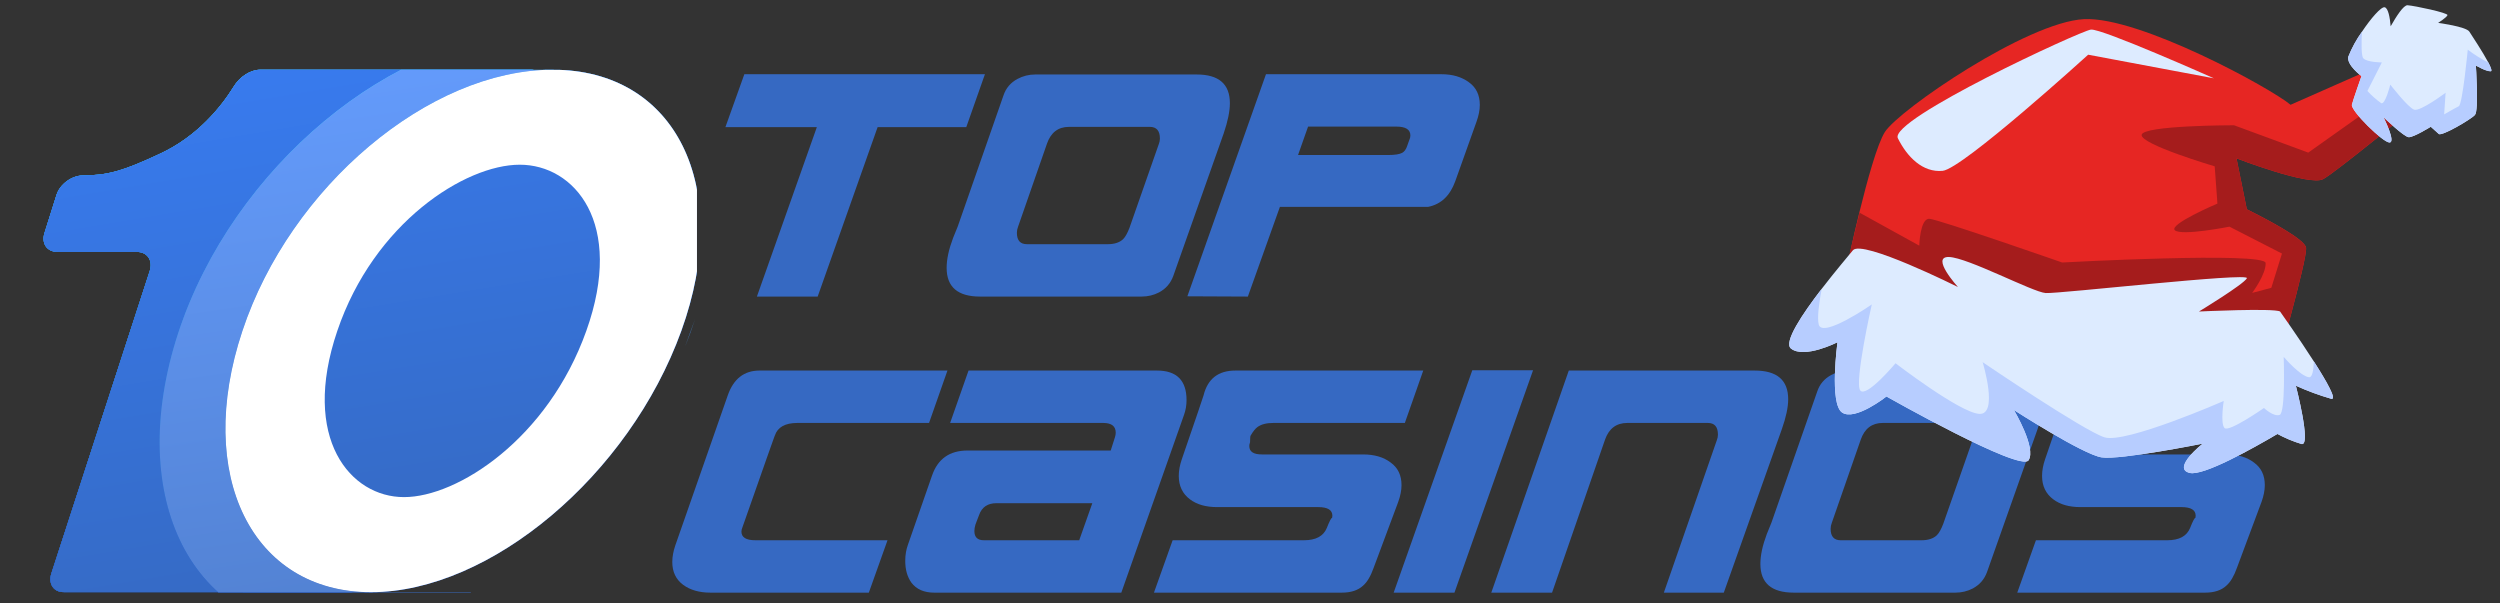 <svg width="203" height="49" viewBox="0 0 203 49" fill="none" xmlns="http://www.w3.org/2000/svg">
<rect x="0" y="0" width="203" height="49" fill="#333333" stroke="none"/>
<path d="M66.395 24.082H61.46L66.327 10.325H58.902L60.441 6.026H79.977L78.461 10.325H71.262L66.395 24.082Z" fill="#3669C2"/>
<path d="M99.368 10.822L95.27 22.407C95.059 22.996 94.674 23.441 94.116 23.742C93.678 23.969 93.203 24.082 92.69 24.082H79.583C77.772 24.082 76.867 23.305 76.867 21.751C76.867 21.057 77.04 20.25 77.387 19.33L77.772 18.38L81.484 7.745C81.681 7.157 82.058 6.712 82.616 6.41C83.069 6.169 83.552 6.048 84.065 6.048H97.172C98.968 6.048 99.866 6.825 99.866 8.379C99.866 9.027 99.7 9.842 99.368 10.822ZM94.093 11.705C94.154 11.554 94.184 11.403 94.184 11.252C94.184 10.619 93.912 10.302 93.369 10.302H86.804C85.929 10.302 85.333 10.755 85.016 11.66L82.662 18.425C82.601 18.576 82.571 18.734 82.571 18.9C82.571 19.519 82.843 19.828 83.386 19.828H89.951C90.494 19.828 90.909 19.692 91.196 19.421C91.377 19.24 91.55 18.93 91.716 18.493L94.093 11.705Z" fill="#3669C2"/>
<path d="M119.888 9.895L118.168 14.714C117.745 15.891 117.013 16.585 115.972 16.796H103.929L101.326 24.082L96.414 24.059L102.797 6.026H117.036C117.942 6.026 118.689 6.244 119.277 6.682C119.866 7.104 120.16 7.715 120.16 8.515C120.16 8.937 120.069 9.397 119.888 9.895ZM114.501 11.184C114.516 11.124 114.523 11.064 114.523 11.004C114.523 10.521 114.146 10.28 113.392 10.28H106.216L105.401 12.587H112.735C113.263 12.587 113.641 12.527 113.867 12.406C114.048 12.301 114.184 12.105 114.274 11.818L114.501 11.184Z" fill="#3669C2"/>
<path d="M70.549 48.123H57.691C56.786 48.123 56.046 47.911 55.473 47.489C54.884 47.051 54.59 46.433 54.59 45.634C54.59 45.211 54.673 44.759 54.839 44.276L59.095 32.103C59.562 30.76 60.423 30.089 61.675 30.089H76.933L75.439 34.343H64.754C63.758 34.343 63.147 34.682 62.92 35.361C62.966 35.195 62.068 37.737 60.227 42.986C60.211 43.047 60.204 43.107 60.204 43.167C60.204 43.635 60.581 43.869 61.336 43.869H72.066L70.549 48.123Z" fill="#3669C2"/>
<path d="M96.143 33.687L91.05 48.123H75.861C75.031 48.123 74.412 47.851 74.004 47.308C73.672 46.84 73.506 46.252 73.506 45.543C73.506 45.06 73.582 44.615 73.733 44.208L75.68 38.619C76.147 37.262 77.106 36.583 78.554 36.583H90.19L90.529 35.519C90.575 35.384 90.597 35.255 90.597 35.135C90.597 34.607 90.258 34.343 89.579 34.343H77.151L78.645 30.089H93.948C95.547 30.089 96.347 30.889 96.347 32.487C96.347 32.91 96.279 33.31 96.143 33.687ZM88.696 40.859H80.909C80.199 40.859 79.731 41.176 79.505 41.81L79.211 42.579C79.15 42.775 79.12 42.956 79.12 43.122C79.12 43.62 79.377 43.869 79.89 43.869H87.632L88.696 40.859Z" fill="#3669C2"/>
<path d="M115.568 30.089L114.074 34.343H103.39C102.831 34.343 102.401 34.456 102.099 34.682C101.933 34.803 101.752 35.029 101.556 35.361C101.526 35.406 101.511 35.519 101.511 35.7C101.511 35.882 101.503 35.972 101.488 35.972C101.458 36.047 101.443 36.13 101.443 36.221C101.443 36.673 101.782 36.9 102.462 36.9H110.679C111.599 36.9 112.346 37.118 112.92 37.556C113.508 37.978 113.803 38.589 113.803 39.389C113.803 39.811 113.712 40.271 113.531 40.769C113.078 41.991 112.414 43.771 111.539 46.109C111.298 46.788 111.011 47.27 110.679 47.557C110.271 47.934 109.698 48.123 108.958 48.123H93.701L95.218 43.869H105.88C106.846 43.869 107.464 43.537 107.736 42.873C107.962 42.3 108.106 42.028 108.166 42.059C108.181 41.998 108.189 41.938 108.189 41.878C108.189 41.41 107.804 41.176 107.034 41.176H98.817C97.912 41.176 97.18 40.965 96.621 40.543C96.018 40.09 95.716 39.456 95.716 38.642C95.716 38.22 95.799 37.767 95.965 37.284C97.112 33.951 97.7 32.224 97.73 32.103C98.062 30.76 98.923 30.089 100.311 30.089H115.568Z" fill="#3669C2"/>
<path d="M124.484 30.066L118.101 48.123H113.166L119.55 30.066H124.484Z" fill="#3669C2"/>
<path d="M144.68 34.863L139.972 48.123H135.105L139.406 35.746C139.466 35.595 139.496 35.444 139.496 35.293C139.496 34.66 139.225 34.343 138.682 34.343H132.139C131.249 34.343 130.645 34.795 130.328 35.7L126.027 48.123H121.093L127.386 30.089H142.485C144.296 30.089 145.201 30.866 145.201 32.42C145.201 33.068 145.027 33.883 144.68 34.863Z" fill="#3669C2"/>
<path d="M165.444 34.863L161.347 46.448C161.135 47.036 160.751 47.481 160.192 47.783C159.755 48.009 159.279 48.123 158.766 48.123H145.659C143.848 48.123 142.943 47.346 142.943 45.792C142.943 45.098 143.116 44.291 143.463 43.371L143.848 42.421L147.561 31.786C147.757 31.198 148.134 30.753 148.693 30.451C149.145 30.21 149.628 30.089 150.141 30.089H163.248C165.044 30.089 165.942 30.866 165.942 32.42C165.942 33.068 165.776 33.883 165.444 34.863ZM160.17 35.746C160.23 35.595 160.26 35.444 160.26 35.293C160.26 34.66 159.988 34.343 159.445 34.343H152.88C152.005 34.343 151.409 34.795 151.092 35.7L148.738 42.466C148.678 42.617 148.647 42.775 148.647 42.941C148.647 43.559 148.919 43.869 149.462 43.869H156.027C156.57 43.869 156.985 43.733 157.272 43.461C157.453 43.28 157.627 42.971 157.793 42.534L160.17 35.746Z" fill="#3669C2"/>
<path d="M185.668 30.089L184.174 34.343H173.489C172.931 34.343 172.501 34.456 172.199 34.682C172.033 34.803 171.852 35.029 171.656 35.361C171.626 35.406 171.61 35.519 171.61 35.7C171.61 35.882 171.603 35.972 171.588 35.972C171.558 36.047 171.543 36.13 171.543 36.221C171.543 36.673 171.882 36.9 172.561 36.9H180.778C181.699 36.9 182.446 37.118 183.02 37.556C183.608 37.978 183.902 38.589 183.902 39.389C183.902 39.811 183.812 40.271 183.631 40.769C183.178 41.991 182.514 43.771 181.639 46.109C181.397 46.788 181.11 47.27 180.778 47.557C180.371 47.934 179.798 48.123 179.058 48.123H163.801L165.317 43.869H175.979C176.945 43.869 177.564 43.537 177.836 42.873C178.062 42.3 178.205 42.028 178.266 42.059C178.281 41.998 178.288 41.938 178.288 41.878C178.288 41.41 177.904 41.176 177.134 41.176H168.917C168.011 41.176 167.279 40.965 166.721 40.543C166.117 40.09 165.815 39.456 165.815 38.642C165.815 38.22 165.898 37.767 166.064 37.284C167.211 33.951 167.8 32.224 167.83 32.103C168.162 30.76 169.022 30.089 170.411 30.089H185.668Z" fill="#3669C2"/>
<g clip-path="url(#clip0_2166_540)">
<path d="M149.952 21.746L184.714 30.278C184.714 30.278 187.359 21.077 187.254 20.123C187.176 19.438 184.144 17.842 182.442 16.994L181.604 12.859C181.604 12.859 187.545 15.153 188.647 14.541C189.749 13.928 196.313 8.525 196.313 8.525L195.129 6.932L193.756 5.082L185.993 8.508C184.427 7.184 173.745 1.33 169.223 1.555C164.603 1.787 154.224 8.899 153.056 10.713C152.443 11.664 151.622 14.64 150.976 17.263C150.389 19.653 149.952 21.746 149.952 21.746Z" fill="#E62623"/>
<path d="M149.952 21.746L184.714 30.278C184.714 30.278 187.359 21.077 187.254 20.123C187.176 19.438 184.144 17.842 182.442 16.994L181.604 12.859C181.604 12.859 187.545 15.153 188.647 14.541C189.749 13.928 196.313 8.525 196.313 8.525L195.129 6.932L187.431 12.392L181.402 10.171C181.402 10.171 174.026 10.171 173.902 10.945C173.778 11.72 179.833 13.505 179.833 13.505L180.055 16.531C180.055 16.531 176.044 18.233 176.605 18.703C177.166 19.173 181.033 18.405 181.033 18.405L185.295 20.59L184.431 23.371L182.875 23.782C182.875 23.782 183.991 22.308 183.971 21.362C183.951 20.415 167.446 21.315 167.446 21.315C167.446 21.315 157.426 17.816 156.666 17.766C155.906 17.716 155.844 19.945 155.844 19.945L150.996 17.269C150.389 19.653 149.952 21.746 149.952 21.746Z" fill="#A51C1C"/>
<path d="M145.43 28.305C146.516 29.156 149.202 27.792 149.202 27.792C149.202 27.792 148.527 32.778 149.577 33.496C150.627 34.215 153.18 32.195 153.18 32.195C153.18 32.195 164.081 38.364 164.72 37.373C165.359 36.384 163.579 33.377 163.53 33.294C163.624 33.354 169.148 36.907 170.648 37.138C172.148 37.37 178.858 36.023 178.858 36.023C178.858 36.023 176.305 38.046 177.808 38.403C178.901 38.665 182.853 36.46 184.926 35.238C185.556 35.579 186.218 35.854 186.902 36.059C187.675 36.168 186.449 31.424 186.426 31.321C187.357 31.744 188.315 32.098 189.296 32.381C189.785 32.49 188.94 30.997 187.887 29.351C186.658 27.424 185.142 25.295 185.142 25.295C184.652 25.004 178.555 25.295 178.555 25.295C178.555 25.295 182.187 23.09 182.448 22.593C182.709 22.097 167.159 23.868 166.109 23.795C165.059 23.722 159.78 20.911 158.254 20.868C156.728 20.825 158.984 23.305 158.984 23.305C158.984 23.305 151.198 19.415 150.454 20.325C150.145 20.706 149.033 22.007 147.918 23.457C146.359 25.487 144.794 27.811 145.43 28.305Z" fill="#DDEBFF"/>
<path d="M145.43 28.305C146.516 29.156 149.202 27.792 149.202 27.792C149.202 27.792 148.527 32.778 149.577 33.496C150.627 34.215 153.18 32.195 153.18 32.195C153.18 32.195 164.081 38.364 164.72 37.373C165.359 36.383 163.579 33.377 163.53 33.294C163.624 33.354 169.148 36.907 170.648 37.138C172.148 37.37 178.858 36.023 178.858 36.023C178.858 36.023 176.305 38.046 177.808 38.403C178.901 38.665 182.853 36.46 184.926 35.238C185.556 35.579 186.218 35.854 186.902 36.059C187.675 36.168 186.449 31.424 186.426 31.321C187.357 31.744 188.315 32.097 189.296 32.381C189.785 32.49 188.94 30.997 187.887 29.351C187.858 30.089 187.75 30.675 187.486 30.632C186.772 30.543 185.435 28.977 185.435 28.977C185.435 28.977 185.598 33.506 185.109 33.688C184.62 33.87 183.834 33.129 183.834 33.129C183.834 33.129 180.987 35.115 180.632 34.758C180.277 34.4 180.567 32.559 180.567 32.559C180.567 32.559 172.578 36.056 170.879 35.509C169.181 34.963 161.114 29.493 160.99 29.407C161.016 29.497 162.294 33.712 160.709 33.606C159.125 33.5 153.917 29.497 153.917 29.497C153.917 29.497 151.57 32.304 151.058 31.712C150.546 31.119 151.99 24.719 151.99 24.719C151.99 24.719 147.989 27.5 147.683 26.358C147.539 25.822 147.706 24.606 147.918 23.464C146.359 25.487 144.794 27.811 145.43 28.305Z" fill="#B7CDFF"/>
<g style="mix-blend-mode:soft-light">
<path d="M179.771 6.36C179.771 6.36 170.641 2.29 169.78 2.403C168.92 2.515 153.36 9.707 154.106 11.223C154.853 12.74 156.125 14.028 157.742 13.872C159.359 13.716 169.559 4.442 169.559 4.442L179.771 6.36Z" fill="#DDEBFF"/>
</g>
<path d="M191.751 6.181C191.751 6.181 191.099 8.028 190.975 8.498C190.851 8.969 193.492 11.578 194.027 11.571C194.562 11.564 193.587 9.611 193.538 9.515C193.603 9.575 195.201 11.114 195.586 11.141C195.97 11.167 197.379 10.293 197.379 10.293L198.031 10.879C198.256 11.088 200.64 9.7 200.966 9.333C201.292 8.965 201.041 5.32 201.041 5.32C201.041 5.32 201.869 5.81 202.25 5.787C202.374 5.787 202.267 5.486 202.055 5.078C201.601 4.217 200.685 2.84 200.509 2.565C200.248 2.158 197.976 1.857 197.976 1.857C197.976 1.857 198.673 1.42 198.735 1.231C198.797 1.042 196.065 0.466 195.494 0.426C195.168 0.406 194.588 1.317 194.121 2.135C194.06 1.406 193.926 0.681 193.645 0.592C193.365 0.502 192.488 1.526 191.79 2.578C191.341 3.205 190.968 3.886 190.681 4.605C190.531 5.28 191.751 6.181 191.751 6.181Z" fill="#DDEBFF"/>
<path d="M191.751 6.181C191.751 6.181 191.099 8.028 190.975 8.498C190.851 8.969 193.492 11.578 194.027 11.571C194.562 11.564 193.587 9.611 193.538 9.515C193.603 9.574 195.201 11.114 195.586 11.14C195.97 11.167 197.379 10.293 197.379 10.293L198.031 10.879C198.256 11.088 200.64 9.7 200.966 9.333C201.292 8.965 201.041 5.32 201.041 5.32C201.041 5.32 201.869 5.81 202.25 5.787C202.374 5.787 202.267 5.485 202.055 5.078C201.465 4.785 200.905 4.434 200.382 4.032C200.382 4.032 199.958 8.479 199.652 8.628C199.345 8.777 198.465 9.29 198.465 9.29L198.582 7.532C198.582 7.532 196.531 9.071 196.032 8.906C195.533 8.74 194.092 6.869 194.092 6.869C194.092 6.869 193.685 8.525 193.355 8.379C192.948 8.089 192.572 7.756 192.234 7.386L193.407 5.068C193.407 5.068 192.221 5.068 191.904 4.737C191.735 4.565 191.741 3.522 191.79 2.578C191.341 3.205 190.968 3.886 190.681 4.605C190.531 5.28 191.751 6.181 191.751 6.181Z" fill="#B7CDFF"/>
</g>
<g clip-path="url(#clip1_2166_540)">
<path d="M12.997 12.481C15.985 11.1 17.932 8.724 18.981 7.027C19.441 6.263 20.317 5.662 21.131 5.662C28.456 5.662 35.778 5.662 43.097 5.662C43.972 5.662 44.432 6.348 44.131 7.204C39.578 20.318 35.023 33.431 30.465 46.544C30.171 47.393 29.258 48.087 28.421 48.087C20.669 48.087 12.922 48.084 5.18 48.079C4.342 48.087 3.897 47.393 4.176 46.544C6.842 38.362 9.504 30.181 12.16 21.999C12.431 21.143 11.963 20.449 11.111 20.456C8.49 20.456 7.286 20.456 4.671 20.456C3.81 20.449 3.343 19.77 3.614 18.914C3.941 17.88 4.266 16.852 4.588 15.828C4.867 14.949 5.833 14.255 6.723 14.247C8.745 14.232 9.934 13.915 12.997 12.481Z" fill="url(#paint0_linear_2166_540)"/>
<path d="M12.997 12.481C15.985 11.1 17.932 8.724 18.981 7.027C19.441 6.263 20.317 5.662 21.131 5.662C28.456 5.662 35.778 5.662 43.097 5.662C43.972 5.662 44.432 6.348 44.131 7.204C39.578 20.318 35.023 33.431 30.465 46.544C30.171 47.393 29.258 48.087 28.421 48.087C20.669 48.087 12.922 48.084 5.18 48.079C4.342 48.087 3.897 47.393 4.176 46.544C6.842 38.362 9.504 30.181 12.16 21.999C12.431 21.143 11.963 20.449 11.111 20.456C8.49 20.456 7.286 20.456 4.671 20.456C3.81 20.449 3.343 19.77 3.614 18.914C3.941 17.88 4.266 16.852 4.588 15.828C4.867 14.949 5.833 14.255 6.723 14.247C8.745 14.232 9.934 13.915 12.997 12.481Z" fill="url(#paint1_linear_2166_540)"/>
<path d="M12.997 12.481C15.985 11.1 17.932 8.724 18.981 7.027C19.441 6.263 20.317 5.662 21.131 5.662C28.456 5.662 35.778 5.662 43.097 5.662C43.972 5.662 44.432 6.348 44.131 7.204C39.578 20.318 35.023 33.431 30.465 46.544C30.171 47.393 29.258 48.087 28.421 48.087C20.669 48.087 12.922 48.084 5.18 48.079C4.342 48.087 3.897 47.393 4.176 46.544C6.842 38.362 9.504 30.181 12.16 21.999C12.431 21.143 11.963 20.449 11.111 20.456C8.49 20.456 7.286 20.456 4.671 20.456C3.81 20.449 3.343 19.77 3.614 18.914C3.941 17.88 4.266 16.852 4.588 15.828C4.867 14.949 5.833 14.255 6.723 14.247C8.745 14.232 9.934 13.915 12.997 12.481Z" fill="url(#paint2_linear_2166_540)"/>
<path d="M12.997 12.481C15.985 11.1 17.932 8.724 18.981 7.027C19.441 6.263 20.317 5.662 21.131 5.662C28.456 5.662 35.778 5.662 43.097 5.662C43.972 5.662 44.432 6.348 44.131 7.204C39.578 20.318 35.023 33.431 30.465 46.544C30.171 47.393 29.258 48.087 28.421 48.087C20.669 48.087 12.922 48.084 5.18 48.079C4.342 48.087 3.897 47.393 4.176 46.544C6.842 38.362 9.504 30.181 12.16 21.999C12.431 21.143 11.963 20.449 11.111 20.456C8.49 20.456 7.286 20.456 4.671 20.456C3.81 20.449 3.343 19.77 3.614 18.914C3.941 17.88 4.266 16.852 4.588 15.828C4.867 14.949 5.833 14.255 6.723 14.247C8.745 14.232 9.934 13.915 12.997 12.481Z" fill="url(#paint3_linear_2166_540)"/>
<path d="M55.63 28.139C55.774 27.777 55.917 27.399 56.045 27.036C56.181 26.666 56.309 26.296 56.438 25.918C56.166 26.663 55.897 27.404 55.63 28.139Z" fill="url(#paint4_linear_2166_540)"/>
<path d="M55.63 28.139C55.774 27.777 55.917 27.399 56.045 27.036C56.181 26.666 56.309 26.296 56.438 25.918C56.166 26.663 55.897 27.404 55.63 28.139Z" fill="url(#paint5_linear_2166_540)"/>
<path d="M38.253 48.079C34.51 50.169 30.594 51.373 26.859 51.373C15.601 51.373 10.069 40.473 14.476 27.036C18.89 13.591 31.975 2.715 43.67 2.715C47.345 2.715 50.416 3.78 52.763 5.662C50.162 5.662 47.564 5.662 44.968 5.662C40.053 19.793 35.139 33.932 30.224 48.079C32.9 48.074 35.576 48.074 38.253 48.079Z" fill="url(#paint6_linear_2166_540)"/>
<path d="M38.253 48.079C34.51 50.169 30.594 51.373 26.859 51.373C15.601 51.373 10.069 40.473 14.476 27.036C18.89 13.591 31.975 2.715 43.67 2.715C47.345 2.715 50.416 3.78 52.763 5.662C50.162 5.662 47.564 5.662 44.968 5.662C40.053 19.793 35.139 33.932 30.224 48.079C32.9 48.074 35.576 48.074 38.253 48.079Z" fill="url(#paint7_linear_2166_540)"/>
<path d="M55.321 26.874C51.088 38.584 39.807 48.079 30.134 48.087C20.452 48.087 15.782 38.584 19.683 26.874C23.576 15.149 34.857 5.662 44.87 5.662C54.883 5.662 59.562 15.149 55.321 26.874Z" fill="url(#paint8_linear_2166_540)"/>
<path d="M55.321 26.874C51.088 38.584 39.807 48.079 30.134 48.087C20.452 48.087 15.782 38.584 19.683 26.874C23.576 15.149 34.857 5.662 44.87 5.662C54.883 5.662 59.562 15.149 55.321 26.874Z" fill="url(#paint9_linear_2166_540)"/>
<path fill-rule="evenodd" clip-rule="evenodd" d="M32.805 40.365C37.136 40.373 44.485 35.637 47.609 26.867C50.741 18.096 46.636 13.368 42.199 13.375C37.762 13.375 30.36 18.096 27.387 26.874C24.414 35.629 28.466 40.373 32.805 40.365ZM30.134 48.087C39.807 48.079 51.088 38.584 55.321 26.874C59.562 15.149 54.883 5.662 44.87 5.662C34.857 5.662 23.576 15.149 19.683 26.874C15.782 38.584 20.452 48.087 30.134 48.087Z" fill="white"/>
</g>
<defs>
<linearGradient id="paint0_linear_2166_540" x1="56.565" y1="-3.203" x2="57.046" y2="55.142" gradientUnits="userSpaceOnUse">
<stop offset="0.162" stop-color="#4ED0F9"/>
<stop offset="1" stop-color="#0E47C0"/>
</linearGradient>
<linearGradient id="paint1_linear_2166_540" x1="1.697" y1="5.556" x2="8.184" y2="60.813" gradientUnits="userSpaceOnUse">
<stop stop-color="#659DFF"/>
<stop offset="1" stop-color="#5281D1"/>
</linearGradient>
<linearGradient id="paint2_linear_2166_540" x1="-3.473" y1="5.556" x2="5.721" y2="60.023" gradientUnits="userSpaceOnUse">
<stop stop-color="#15AFF7"/>
<stop offset="1" stop-color="#0131B8"/>
</linearGradient>
<linearGradient id="paint3_linear_2166_540" x1="-3.473" y1="5.556" x2="5.721" y2="60.023" gradientUnits="userSpaceOnUse">
<stop stop-color="#387CF2"/>
<stop offset="1" stop-color="#3567BC"/>
</linearGradient>
<linearGradient id="paint4_linear_2166_540" x1="-1839.31" y1="-553.967" x2="-1834.19" y2="560.317" gradientUnits="userSpaceOnUse">
<stop offset="0.162" stop-color="#4ED0F9"/>
<stop offset="1" stop-color="#0E47C0"/>
</linearGradient>
<linearGradient id="paint5_linear_2166_540" x1="-3720.79" y1="-386.699" x2="-3651.15" y2="678.549" gradientUnits="userSpaceOnUse">
<stop stop-color="#659DFF"/>
<stop offset="1" stop-color="#5281D1"/>
</linearGradient>
<linearGradient id="paint6_linear_2166_540" x1="23.346" y1="0.502" x2="23.872" y2="51.371" gradientUnits="userSpaceOnUse">
<stop offset="0.162" stop-color="#4ED0F9"/>
<stop offset="1" stop-color="#0E47C0"/>
</linearGradient>
<linearGradient id="paint7_linear_2166_540" x1="-14.82" y1="8.139" x2="-7.785" y2="55.947" gradientUnits="userSpaceOnUse">
<stop stop-color="#659DFF"/>
<stop offset="1" stop-color="#5281D1"/>
</linearGradient>
<linearGradient id="paint8_linear_2166_540" x1="-22.793" y1="5.556" x2="-13.867" y2="60.114" gradientUnits="userSpaceOnUse">
<stop stop-color="#15AFF7"/>
<stop offset="1" stop-color="#0131B8"/>
</linearGradient>
<linearGradient id="paint9_linear_2166_540" x1="-22.793" y1="5.556" x2="-13.867" y2="60.114" gradientUnits="userSpaceOnUse">
<stop stop-color="#387CF2"/>
<stop offset="1" stop-color="#3567BC"/>
</linearGradient>
<clipPath id="clip0_2166_540">
<rect width="57" height="38" fill="white" transform="matrix(-1 8.74228e-08 8.74228e-08 1 202.283 0.426)"/>
</clipPath>
<clipPath id="clip1_2166_540">
<rect width="56.593" height="42.425" fill="white" transform="translate(0 5.675)"/>
</clipPath>
</defs>
</svg>
